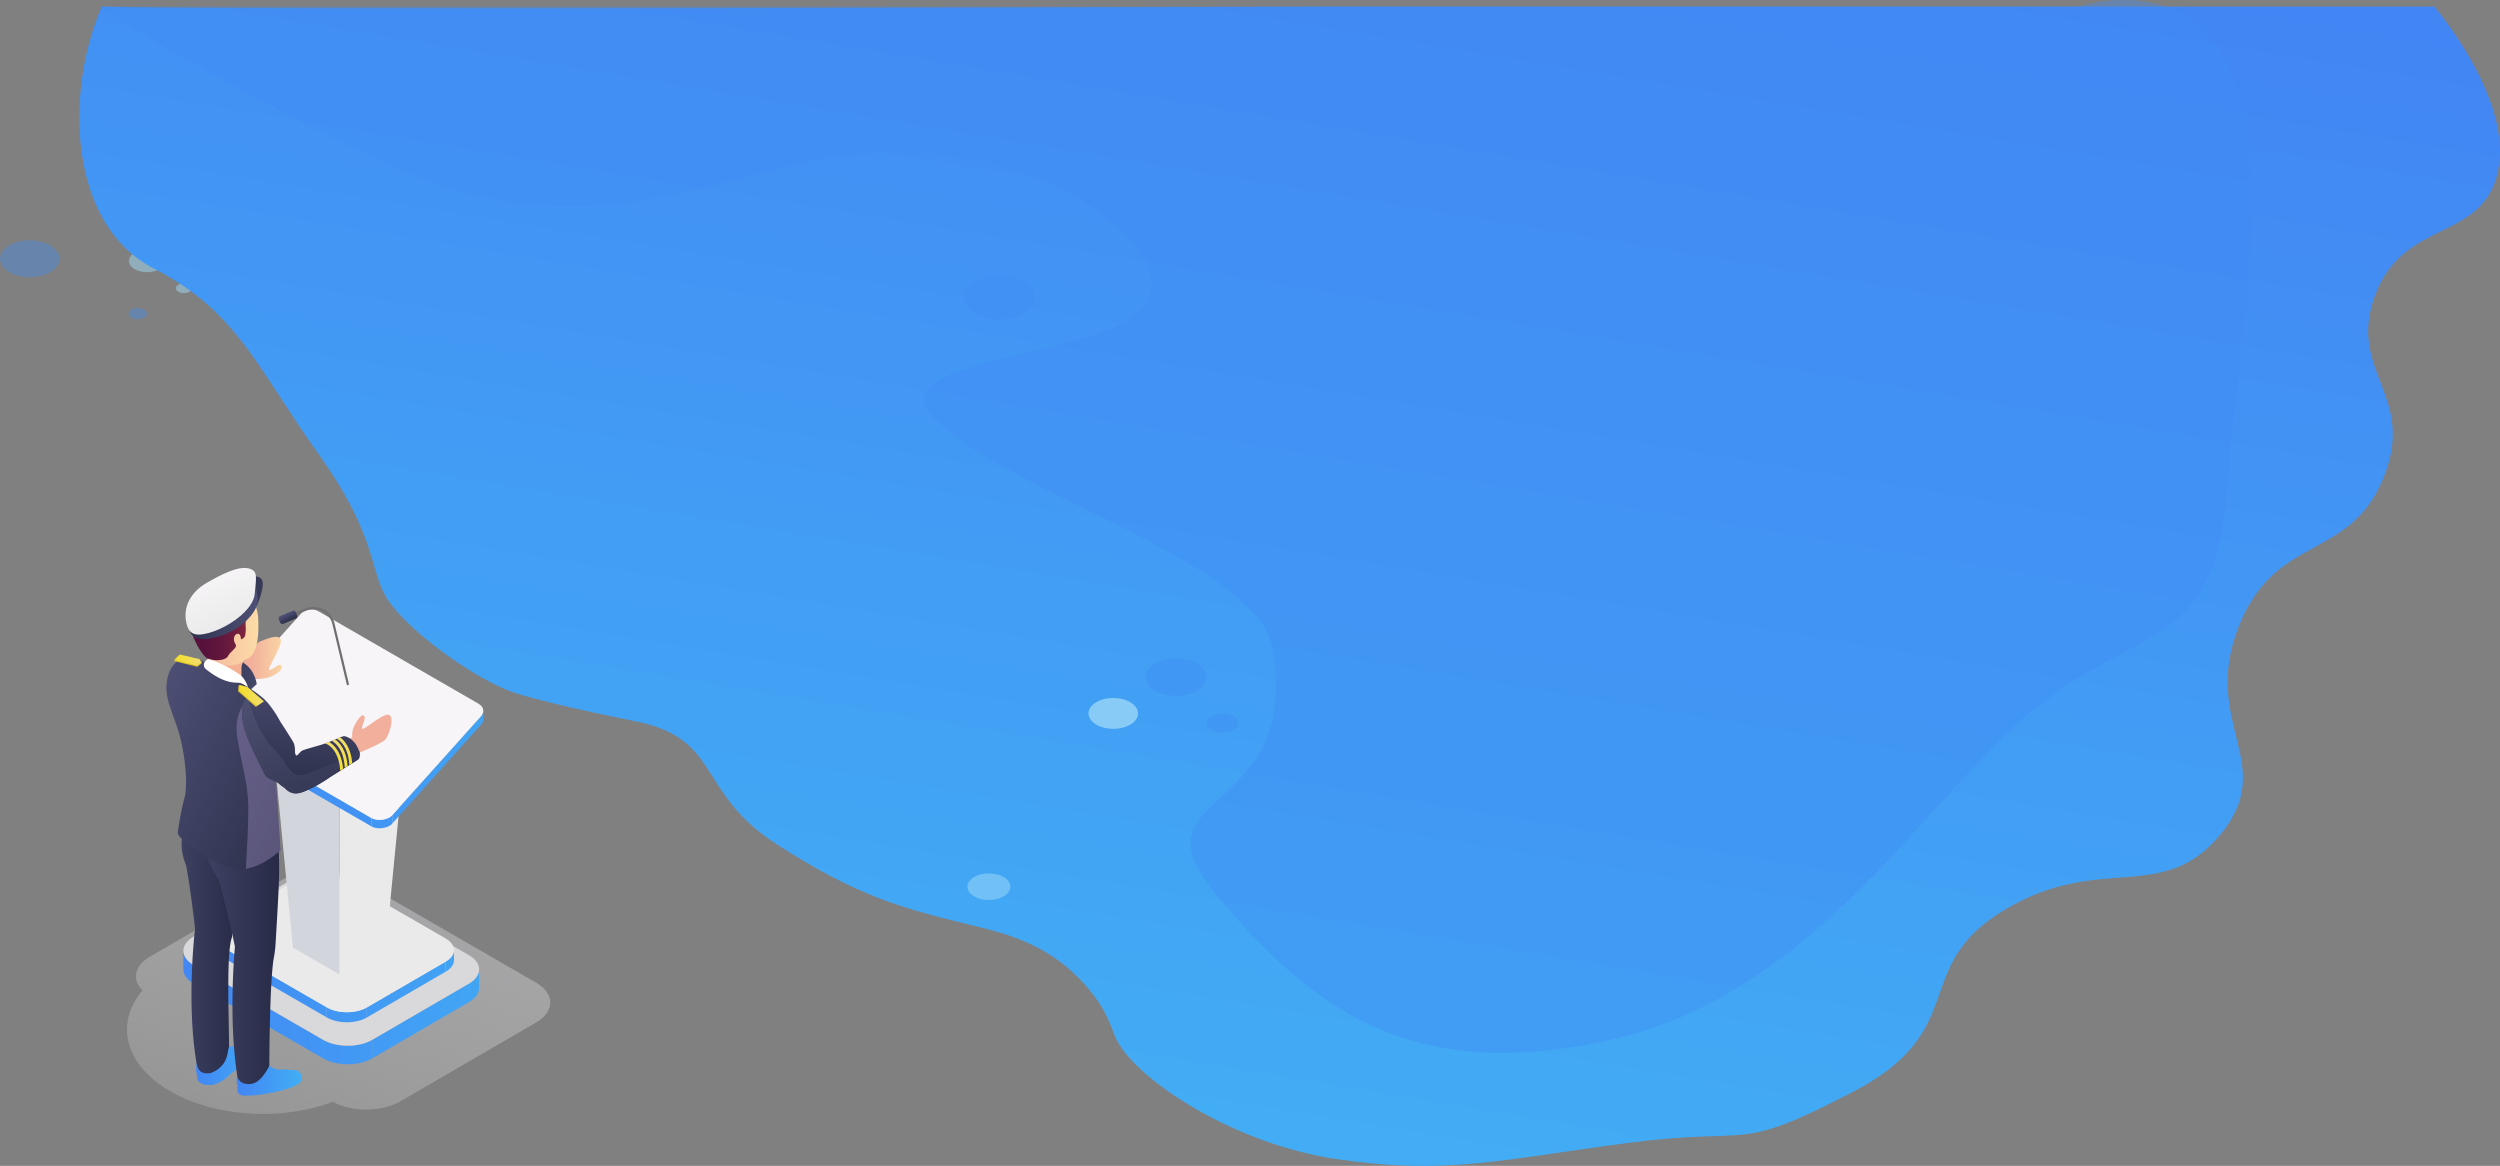 <svg xmlns="http://www.w3.org/2000/svg" xmlns:xlink="http://www.w3.org/1999/xlink" width="2196.616" height="1024.413" viewBox="0 0 2196.616 1024.413"><rect x="0" y="0" width="2196.616" height="1024.413" fill="#808080" stroke="none"/><defs><linearGradient id="a" x1="0.673" y1="0.227" x2="-0.241" y2="1.714" gradientUnits="objectBoundingBox"><stop offset="0" stop-color="#cacacd"/><stop offset="1" stop-color="#eaeaea" stop-opacity="0"/></linearGradient><linearGradient id="b" x1="-2.206" y1="0.466" x2="39.252" y2="0.939" gradientUnits="objectBoundingBox"><stop offset="0" stop-color="#4285f4"/><stop offset="1" stop-color="#42b0f4"/></linearGradient><linearGradient id="c" x1="-30.7" y1="0.149" x2="11.473" y2="0.626" xlink:href="#b"/><linearGradient id="d" x1="-2.198" y1="0.372" x2="2.176" y2="0.58" xlink:href="#b"/><linearGradient id="e" x1="-0.265" y1="0.461" x2="3.007" y2="0.628" xlink:href="#b"/><linearGradient id="f" x1="-3.367" y1="0.197" x2="5.273" y2="0.835" xlink:href="#b"/><linearGradient id="g" x1="-6.143" y1="0.406" x2="44.577" y2="1.123" xlink:href="#b"/><linearGradient id="h" x1="-34.656" y1="0.009" x2="17.003" y2="0.731" xlink:href="#b"/><linearGradient id="i" x1="-2.616" y1="0.338" x2="2.753" y2="0.617" xlink:href="#b"/><linearGradient id="j" x1="-0.577" y1="0.441" x2="3.438" y2="0.66" xlink:href="#b"/><linearGradient id="k" x1="-4.194" y1="0.013" x2="6.413" y2="1.061" xlink:href="#b"/><linearGradient id="l" x1="-116.151" y1="8.722" x2="42.48" y2="-2.46" xlink:href="#b"/><linearGradient id="m" x1="-5.735" y1="1.487" x2="46.202" y2="-6.733" xlink:href="#b"/><linearGradient id="n" x1="-1.991" y1="1.347" x2="2.275" y2="-0.103" xlink:href="#b"/><linearGradient id="o" x1="-0.131" y1="0.91" x2="2.335" y2="-0.692" xlink:href="#b"/><linearGradient id="p" x1="-6.974" y1="5.391" x2="11.146" y2="-6.555" xlink:href="#b"/><linearGradient id="q" x1="0.243" y1="-1.557" x2="1.17" y2="-1.557" gradientUnits="objectBoundingBox"><stop offset="0" stop-color="#f2b09c"/><stop offset="1" stop-color="#fcdda7"/></linearGradient><linearGradient id="r" x1="0.455" y1="-0.636" x2="1.2" y2="-0.636" gradientUnits="objectBoundingBox"><stop offset="0" stop-color="#2e324d"/><stop offset="1" stop-color="#4d4f75"/></linearGradient><linearGradient id="s" x1="1.597" y1="-1.963" x2="1.221" y2="-2.992" gradientUnits="objectBoundingBox"><stop offset="0" stop-color="#f3de2c"/><stop offset="1" stop-color="#f3de6f"/></linearGradient><linearGradient id="t" x1="1.659" y1="-1.905" x2="1.296" y2="-2.905" xlink:href="#s"/><linearGradient id="u" x1="1.673" y1="-1.904" x2="1.343" y2="-2.872" xlink:href="#s"/><linearGradient id="v" x1="180.356" y1="74.877" x2="181.095" y2="74.877" xlink:href="#q"/><linearGradient id="w" x1="0" y1="0.502" x2="1" y2="0.502" xlink:href="#b"/><linearGradient id="x" x1="0" y1="0.501" x2="1" y2="0.501" xlink:href="#b"/><linearGradient id="y" x1="-0.003" y1="0.501" x2="0.999" y2="0.501" xlink:href="#q"/><linearGradient id="z" y1="0.5" x2="0.998" y2="0.5" gradientUnits="objectBoundingBox"><stop offset="0" stop-color="#3f4162"/><stop offset="1" stop-color="#272b47"/></linearGradient><linearGradient id="aa" x1="0" y1="0.5" x2="1" y2="0.5" xlink:href="#z"/><linearGradient id="ab" x1="0.919" y1="0.937" x2="-0.007" y2="0.051" xlink:href="#r"/><linearGradient id="ac" x1="0.001" y1="0.501" x2="1.001" y2="0.501" gradientUnits="objectBoundingBox"><stop offset="0" stop-color="#54103c"/><stop offset="0.27" stop-color="#58123c"/><stop offset="0.55" stop-color="#65193d"/><stop offset="0.83" stop-color="#7a243e"/><stop offset="1" stop-color="#8a2d3f"/></linearGradient><linearGradient id="ad" x1="0" y1="0.5" x2="0.999" y2="0.5" xlink:href="#ac"/><linearGradient id="ae" x1="0.445" y1="0.821" x2="0.585" y2="-0.294" xlink:href="#r"/><linearGradient id="af" x1="0.849" y1="1.234" x2="-0.046" y2="-0.714" gradientUnits="objectBoundingBox"><stop offset="0" stop-color="#2e324d"/><stop offset="1" stop-color="#5c5e81"/></linearGradient><linearGradient id="ag" x1="0.902" y1="1.279" x2="0.313" y2="0.038" xlink:href="#s"/><linearGradient id="ah" x1="0.872" y1="1.221" x2="0.299" y2="0.012" xlink:href="#s"/><linearGradient id="ai" x1="0.815" y1="1.172" x2="0.299" y2="-0.022" xlink:href="#s"/><linearGradient id="aj" x1="0" y1="0.501" x2="1" y2="0.501" xlink:href="#s"/><linearGradient id="ak" x1="0" y1="0.5" x2="1" y2="0.5" xlink:href="#s"/><linearGradient id="al" x1="0" y1="0.501" x2="1" y2="0.501" xlink:href="#r"/><linearGradient id="am" x1="0.685" y1="0.86" x2="0.33" y2="0.098" gradientUnits="objectBoundingBox"><stop offset="0" stop-color="#eaeaea"/><stop offset="1" stop-color="#f7f5f7"/></linearGradient><linearGradient id="an" x1="0.562" y1="0.869" x2="0.43" y2="0.089" xlink:href="#r"/><linearGradient id="ao" x1="0.698" y1="-0.073" x2="0.324" y2="1.01" xlink:href="#b"/></defs><g transform="translate(-745.783 6.589)"><path d="M553.734,435.309,394.262,343.223c-16.708-9.651-43.735-9.651-60.348,0L214.668,412.517c-13.885,8.068-16.041,20.332-6.638,29.773-8.659,10.261-13.58,21.934-13.58,34.332,0,40.893,53.405,74.062,119.285,74.062a176.236,176.236,0,0,0,61.55-10.586c16.8,9.155,43.144,9.022,59.452-.458l119.227-69.293C570.576,460.639,570.481,444.98,553.734,435.309Z" transform="translate(662.931 421.419)" fill-rule="evenodd" opacity="0.5" fill="url(#a)"/><g transform="translate(906.895 761.791)"><path d="M220.41,389.749V373.46c0,4.539,2.975,9.1,8.984,12.569v16.289C223.443,398.751,220.391,394.193,220.41,389.749Z" transform="translate(-220.41 -306.37)" fill="url(#b)"/><path d="M360.861,382v16.289c0,4.482-2.956,8.964-8.831,12.379V394.379C357.9,391.022,360.842,386.539,360.861,382Z" transform="translate(-100.987 -298.621)" fill="url(#c)"/><path d="M392.523,388.82l-.038,16.289L307.38,454.566l.038-16.289Z" transform="translate(-141.499 -293.005)" fill="url(#d)"/><path d="M338.969,445.989l-.057,16.289L225.12,396.589l.038-16.289Z" transform="translate(-216.136 -300.736)" fill="url(#e)"/><path d="M327.906,414.45v16.289c-11.864,6.885-31.147,6.885-43.106,0V414.45C296.759,421.335,316.061,421.335,327.906,414.45Z" transform="translate(-161.987 -269.178)" fill="url(#f)"/><path d="M471.265,409.133c11.94,6.9,12,18.082.153,24.967l-85.105,49.457c-11.845,6.885-31.147,6.885-43.087,0L229.415,417.849c-11.921-6.885-12-18.062-.134-24.948l85.105-49.438c11.845-6.9,31.147-6.9,43.068,0Z" transform="translate(-220.393 -338.285)" fill="#d9d9db"/></g><g transform="translate(932.911 760.141)"><path d="M234.05,374.93v-8.85c0,3.7,2.441,7.4,7.343,10.223v8.85C236.491,382.331,234.05,378.63,234.05,374.93Z" transform="translate(-234.05 -311.416)" fill="url(#g)"/><path d="M348.5,373.1v8.85c0,3.662-2.422,7.305-7.21,10.09v-8.85C346.077,380.405,348.481,376.724,348.5,373.1Z" transform="translate(-136.748 -305.046)" fill="url(#h)"/><path d="M374.29,378.69l-.019,8.85-69.351,40.3.038-8.85Z" transform="translate(-169.747 -300.547)" fill="url(#i)"/><path d="M330.644,425.279l-.019,8.85L237.89,380.59l.038-8.85Z" transform="translate(-230.566 -306.853)" fill="url(#j)"/><path d="M321.644,399.52v8.85c-9.651,5.608-25.367,5.608-35.114,0v-8.85C296.257,405.128,311.974,405.128,321.644,399.52Z" transform="translate(-186.433 -281.075)" fill="url(#k)"/><path d="M438.444,395.231c9.746,5.627,9.785,14.725.133,20.332l-69.332,40.3c-9.67,5.608-25.387,5.608-35.114,0L241.4,402.327c-9.727-5.608-9.785-14.706-.114-20.332l69.332-40.283c9.651-5.722,25.367-5.722,35.095,0Z" transform="translate(-234.035 -337.42)" fill="#eaeaea"/></g><path d="M379.092,291.354l-58.651,34.084L261.41,291.373l58.67-34.1Z" transform="translate(723.686 349.426)" fill="#ffd7d7" stroke="#ef4343" stroke-miterlimit="10" stroke-width="1"/><path d="M292.33,483.993l.057-174.769,58.651-34.084L332.994,460.361Z" transform="translate(751.741 365.64)" fill="#eaeaea"/><path d="M261.41,275.15l18.062,185.221,40.912,23.613.057-174.769Z" transform="translate(723.686 365.649)" fill="#d2d5db"/><g transform="translate(930.604 528.955)"><path d="M359.608,262.9v7.42a7.362,7.362,0,0,1-2.1,4.807v-7.42a7.172,7.172,0,0,0,2.1-4.806Z" transform="translate(-119.723 -173.849)" fill="url(#l)"/><path d="M232.84,273.929V266.49c0,3.471,2.174,6.771,6.409,9.212v7.42C235.053,280.681,232.84,277.381,232.84,273.929Z" transform="translate(-232.84 -170.591)" fill="url(#m)"/><path d="M394.629,265.72l-.019,7.42L316.6,359.98l.019-7.42Z" transform="translate(-156.842 -171.862)" fill="url(#n)"/><path d="M371.2,349.554l-.019,7.419L236.2,279.04l.019-7.42Z" transform="translate(-229.791 -166.509)" fill="url(#o)"/><path d="M325.348,311v7.42c-3.815,4.177-13.122,5.36-18.368,2.327v-7.42C312.225,316.283,321.609,315.1,325.348,311Z" transform="translate(-165.57 -130.206)" fill="url(#p)"/><path d="M468.285,298.892c4.883,2.823,5.722,7.305,2.327,11.177L392.6,397.005c-3.815,4.177-13.122,5.36-18.368,2.327L239.252,321.4c-7.057-4.082-8.411-10.567-3.376-16.174l77.056-85.83c2.937-3.281,10.3-4.215,14.419-1.907Z" transform="translate(-232.825 -216.211)" fill="#f7f5f7"/></g><path d="M247.36,253.813s10.757-18.921,15.736-20.828,16.517-7.152,18.329-1.907-11.444,24.91-10.033,26.588,9.994-7.458,10.929-2.9-9.212,9.537-14.019,10.357a57.218,57.218,0,0,1-9.88.744l-6.161,3.242Z" transform="translate(710.938 324.177)" fill="url(#q)"/><path d="M288.661,260.3l-8.049,7.439-2.289,2.117-1.373,1.278-2.289,2.117-1.354,1.221-2.212,2.117L256.18,290.355l5.836,11.349s-38.833-1.24-45.776-16.937l37.937-30.517,2.766-2.06,2.079-1.507,2.613-1.907,1.43-1.049,2.575-1.907,8.144-5.989S286.068,244.35,288.661,260.3Z" transform="translate(682.702 334.174)" fill="url(#r)"/><path d="M258.347,264.94l-2.289,2.117c-3.815-15.411-11.349-20.542-15.259-22.24l2.575-1.907C247.876,245.39,254.533,251.264,258.347,264.94Z" transform="translate(704.986 336.969)" fill="url(#s)"/><path d="M256.617,266.919l-2.289,2.117c-4.005-16.022-11.787-21.1-15.678-22.659l2.613-1.907C245.86,246.835,252.669,252.71,256.617,266.919Z" transform="translate(703.035 338.384)" fill="url(#t)"/><path d="M255.251,268.652l-2.212,2.1c-4.635-17.662-13.943-21.61-16.9-22.43l2.766-2.06C243.312,248.225,250.96,253.68,255.251,268.652Z" transform="translate(700.758 340.008)" fill="url(#u)"/><path d="M299.722,301.55s29.049-11.33,31.891-15.6c3.548-5.3,7.629-19.741,2.479-21.19s-21.515,13.447-23.174,12.226,4.883-10.967.515-11.806c-2.289-.42-8.564,9.308-9.136,13.943a24.115,24.115,0,0,0-.343,5.608L294,287.569Z" transform="translate(753.256 356.701)" fill="url(#v)"/><path d="M282.955,420.4a8.277,8.277,0,0,0-.572-2c-1.278-3.071-8.049-2.575-17.891-.9a141.66,141.66,0,0,1-15.869,1.907l-21.1,10.834s-2.594,8.907-.267,13.962V446.5a.745.745,0,0,0,0,.21,1.087,1.087,0,0,1,0,.286c.343,1.221,1.755,4.406,7.133,5.341a8.6,8.6,0,0,0,1.011.133,1.576,1.576,0,0,0,.42,0,33.946,33.946,0,0,0,4.024,0l1.316-.134a31.662,31.662,0,0,0,12.7-6.924,2.935,2.935,0,0,0,.381-.343,58.365,58.365,0,0,1,5.283-4.539c4.311-2.537,10.509-4.711,16.422-7.629a17.359,17.359,0,0,0,4.158-2.8c.191-.191.381-.42.572-.572l.343-.343c.114-.153.21-.343.343-.5l.668-.954c.1-.191.191-.343.248-.477l.21-.439a2.238,2.238,0,0,0,.172-.458h0a8.123,8.123,0,0,0,.343-2.232v-3.815Z" transform="translate(691.822 494.173)" fill="url(#w)"/><path d="M299.7,431.713c-2.537-1.774-12.417-1.64-17.49-1.64a15.754,15.754,0,0,1-9.384-4.063s-22.888,1.774-25.959,6.714a12.817,12.817,0,0,0-1.183,10.967v4.349a4.6,4.6,0,0,0,2.48,4.215,6.792,6.792,0,0,0,2.136.591,75.057,75.057,0,0,0,15.488-.744s23.212-2.9,33.55-9.537C304.773,439.133,300.958,432.571,299.7,431.713Z" transform="translate(708.761 503.101)" fill="url(#x)"/><path d="M274.416,262.011l-.267.267a9.327,9.327,0,0,1-3.262,2.232l-.248.1a6.045,6.045,0,0,0-1.24.687h0a4.2,4.2,0,0,0-.954.763h0a9.174,9.174,0,0,0-2.67,6.58v6.657l-4.845.629-3.09.381-1.144.153-19.245-9.708-1.068-5.379-.114-.648.782-1.812s-11.444-19.932-10.357-27.9,9.994-17.319,30.422-23c12.283-3.357,18.234.21,20.981,5.588a37.593,37.593,0,0,1,2.46,12.207C281.435,249.251,278.135,258.082,274.416,262.011Z" transform="translate(692.122 307.739)" fill="url(#y)"/><path d="M263.732,240.1a9.174,9.174,0,0,0-2.67,6.58v6.657l-4.845.629-3.09.381-1.144.153-19.245-9.708-1.068-5.379C248.989,249.042,260.356,242.6,263.732,240.1Z" transform="translate(696.702 333.793)" fill="#ed827a" opacity="0.37"/><path d="M223.579,346.526c4.559,24.91,7.839,55.809,7.839,55.809s-7.629,61.874.935,115.775c.381,2.556,1.259,7.935,4.539,10.033a12.3,12.3,0,0,0,10.567,0l.477-.248c12.76-7,11.444-16.06,13.351-21.992,0-23.975-2.556-82.969,2.537-95.939l4.558-52.28L266.723,320.3H220.947v.134l-.229-.134S216.789,330.275,223.579,346.526Z" transform="translate(685.739 407.187)" fill="url(#z)"/><path d="M230.54,327.13a73.356,73.356,0,0,0,9.88,23.918c.877,1.316,1.659,2.67,2.422,4.025.153.629,2.384,8.984,5.15,20.218s6.142,25.329,8.526,37.327c-1.316,15.03-5.035,67.691,2.041,113.315a8.373,8.373,0,0,0,6.008,6.79,14.612,14.612,0,0,0,5.035.534,12.622,12.622,0,0,0,4.215-.992c7.5-3.147,12.913-15.144,12.913-15.144s.191-75.759,4.12-95.634a90.206,90.206,0,0,0,1.373-11.444c.725-12.188,2.06-34.332,2.461-43.678a382.648,382.648,0,0,0,.286-40.054l-37.479.458Z" transform="translate(695.677 412.64)" fill="url(#aa)"/><path d="M222.589,301.44c6.027,18.349,9.422,48.484,5.722,61.035a227.336,227.336,0,0,0-5.722,30.422c3.414,9.441,35.381,29.888,53.215,31.452a27.029,27.029,0,0,0,6.561-.248c15.7-2.327,30.422-16.27,30.422-16.27s-3.4-51.651-5.512-84.686c-1.411-21.953-4.654-35.648-6.695-42.343a51.956,51.956,0,0,0-1.7-4.978c-1.907-2.479-7.534-6.695-14.706-11.444h-.153c-4.806-3.2-10.281-6.6-15.793-9.842h0c-7.324-4.349-14.725-8.411-20.637-11.444-.687-.343-1.354-.648-1.907-.935a48.1,48.1,0,0,0-9.079-3.719c-8.411-1.564-19.665,2.861-23.06,18.1S216.581,283.073,222.589,301.44Z" transform="translate(679.405 332.645)" fill="url(#ab)"/><path d="M254.921,345.3c1.068,14.1-1.087,49.266-1.907,61.855,15.7-2.327,30.422-16.27,30.422-16.27s-3.4-51.651-5.512-84.686c-1.411-21.953-4.654-35.648-6.695-42.343l-2.8-3.185L256.39,256.86s-14.706,10.452-10.8,34.961S253.624,328,254.921,345.3Z" transform="translate(708.736 349.626)" fill="#b69ed7" opacity="0.33"/><path d="M299.78,219.84" transform="translate(758.5 316.036)" fill="#ccc"/><path d="M278.787,225.3a41.963,41.963,0,0,1-5.035,9.289,7.285,7.285,0,0,0-1.183,2.193h0c-.782,2.308-.229,4.73-.21,7.629v.439c0,.9-.267,2.785-.42,4.387a4.616,4.616,0,0,1-2.995,3.815l-.9.305s.229-3.815-1.907-4.787-6.561,2.975-2.67,9.308c1.7,2.8-4.9,6.332-6.6,9.975-1.488,3.166-6.9,3.948-10.414,3.815a26.146,26.146,0,0,1-7.439-1.43c-4.5-1.526-14.152-17.91-15.163-28.61-.9-9.88.763-10.8,3.815-12.3a12.684,12.684,0,0,1,5.722-13.161c8.507-5.722,23.594-16.956,39.92-9.537,3.548,1.6,5.836,2.136,6.657,10.242h0a16.88,16.88,0,0,1-1.183,8.43Z" transform="translate(689.391 301.822)" fill="url(#ac)"/><path d="M276.894,225.255a41.963,41.963,0,0,1-5.035,9.289,7.285,7.285,0,0,0-1.183,2.193s-44.117,25.978-44.746-7.362a12.684,12.684,0,0,1,5.722-13.161c8.507-5.722,23.594-16.956,39.92-9.537,3.548,1.6,5.836,2.136,6.657,10.242h0A16.879,16.879,0,0,1,276.894,225.255Z" transform="translate(691.284 301.867)" fill="url(#ad)"/><path d="M231.268,240.862l1.907-1.812c14.992,3.681,29.506,14.534,29.506,14.534a25.215,25.215,0,0,1,5.894,10.033l-2.67-1.736a12.016,12.016,0,0,0-4.635-1.907c-1.049-.153-3.4-.267-3.4-.267-10.509-.153-20.981-7.5-26.436-12.016a4.616,4.616,0,0,1-.172-6.828Z" transform="translate(695.044 333.466)" fill="#fff"/><path d="M284.61,270.45" transform="translate(744.736 361.957)" fill="none" stroke="#381e1e" stroke-miterlimit="10" stroke-width="0.7"/><path d="M295,245.52" transform="translate(754.163 339.337)" fill="none" stroke="#381e1e" stroke-miterlimit="10" stroke-width="0.7"/><path d="M255.848,422.84a6.574,6.574,0,0,1-.668.954A11.088,11.088,0,0,0,255.848,422.84Z" transform="translate(718.033 500.225)" fill="#474747"/><path d="M255.163,423.836c.134-.153.21-.343.343-.5-.21.267-.42.534-.687.839C254.934,424.084,255.03,423.95,255.163,423.836Z" transform="translate(717.707 500.679)" fill="#474747"/><path d="M350.116,311.611a53.886,53.886,0,0,1-5.817,3.815l-2.537,1.583c-.477.286-1.011.61-1.507.954l-2.537,1.545-1.45.916-2.537,1.583c-2.937,1.907-6.046,3.815-9.079,5.722a125,125,0,0,1-16.613,9.861l-.763.381c-8.411,3.815-14.877,7-22.335-.8h0a53.156,53.156,0,0,1-6.122-4.711c-5.15-2.861-9.651-3.4-11.692-7.8-2.327-5.093-9.537-18.5-14.305-30.327a.354.354,0,0,0-.134-.267c-.191-.42-.324-.858-.5-1.278l-.248-.648c-.477-1.163-.9-2.327-1.3-3.49-.153-.439-.305-.9-.439-1.354a.454.454,0,0,0-.114-.305c-4.253-13.656-3.49-25.539,2.594-29.659a10.414,10.414,0,0,1,8.354-1.3c3.185.629,6.542,3.414,9.88,7.4h0a99.594,99.594,0,0,1,10.109,15.392c5.073,7.782,10.395,16.06,11.558,18.31,1.64,3.166,1.3,7.133,1.488,9.537.305.8.572,1.43.763,1.907,1.659.534,3.09-2.88,5.436-4.158s13.866-4.063,20.485-6.37c.877-.286,1.64-.572,2.308-.839l.858-.381,2.289-.954,2.956-1.24,1.526-.648c1.068-.458,2.079-.877,2.937-1.2A17.6,17.6,0,0,1,336.9,291.7c1.564-.153,7.8,2.117,11.215,8.278a.115.115,0,0,0,0,.114,18.748,18.748,0,0,1,2.06,4.444,7.655,7.655,0,0,1,.286.877,10.357,10.357,0,0,1-.343,6.2Z" transform="translate(710.987 348.547)" fill="url(#ae)"/><path d="M350.116,310.8c-.21.572-13.142,8.354-25.463,16.155a125.011,125.011,0,0,1-16.613,9.861l-.763.381c-8.411,3.815-14.877,7-22.335-.8h0a53.17,53.17,0,0,1-6.122-4.711c-5.15-2.861-9.651-3.4-11.692-7.8-2.327-5.093-9.537-18.5-14.3-30.327a.354.354,0,0,0-.134-.267c-.191-.42-.324-.858-.5-1.278l-.248-.648c-.477-1.163-.9-2.327-1.3-3.49-.153-.439-.305-.9-.439-1.354a.454.454,0,0,0-.114-.305c-4.253-13.657-3.49-25.539,2.594-29.659.286,1.144,7.324,29.735,20.981,43.6s15.716,24.986,24.032,24.986c7.973,0,41.561-14.782,52.623-21.419a7.616,7.616,0,0,1,.286.877A10.357,10.357,0,0,1,350.116,310.8Z" transform="translate(710.987 349.354)" fill="url(#af)"/><path d="M304.679,297.815l-2.537,1.583c-.954-15.354-7.629-21.133-11.062-23.117,1.068-.458,2.079-.877,2.937-1.2C297.985,277.979,303.516,284.464,304.679,297.815Z" transform="translate(750.606 366.158)" fill="url(#ag)"/><path d="M302.741,299.462l-2.537,1.545c-.9-16.289-8.259-21.972-11.444-23.727l2.956-1.24C295.684,278.825,301.635,285.31,302.741,299.462Z" transform="translate(748.501 367.029)" fill="url(#ah)"/><path d="M301.4,300.879l-2.537,1.583c-1.3-20.084-12.55-23.708-13.027-23.861v-.191c.877-.286,1.64-.572,2.308-.839l.858-.382C292.935,279.422,299.992,285.563,301.4,300.879Z" transform="translate(745.852 368.072)" fill="url(#ai)"/><path d="M246.956,251.26l-.954.668-.362,4.921,15.621,13.771.877-.763-11.9-15.011Z" transform="translate(709.377 343.973)" fill="#ddc32c"/><path d="M267.874,265.718l-14.4-12.665-6.962-1.793-.381,5.169,15.564,13.428Z" transform="translate(709.822 343.973)" fill="url(#aj)"/><path d="M240.271,241.586v1.163l-3.834,3.09-20.218-5.016.114-1.163,19.131,1.259Z" transform="translate(682.684 333.448)" fill="#ddc32c"/><path d="M220.915,237.23l17.2,3.91,2.1,2.651-4.024,3.242-19.913-5.169Z" transform="translate(682.738 331.243)" fill="url(#ak)"/><path d="M248.89,202.426s9.251-3.509,13.676.191c5.531,4.616-3.7,24.8-3.7,24.8Z" transform="translate(712.326 298.871)" fill="#373a56"/><path d="M223.33,248.454s1.7,9.251,16.67,7.057,30.384-10.548,38.833-22.564,1.736-17.166,2.594-27.18-6.161-.248-6.161-.248Z" transform="translate(689.135 299.171)" fill="url(#al)"/><path d="M241.069,254.408c17.643-4.559,40.054-20.332,41.16-34.713s3.376-20.084-5.627-22.278-24.395,5.722-36.564,12.76c-14.038,8.068-20.1,20.447-18.349,32.634S228.881,257.574,241.069,254.408Z" transform="translate(687.379 295.354)" fill="url(#am)"/><path d="M321.594,282.342l-12.607-52.89a18.082,18.082,0,0,0-24.3-12.607l-16.537,6.618" transform="translate(729.802 312.147)" fill="none" stroke="#707070" stroke-linecap="round" stroke-miterlimit="10" stroke-width="2"/><rect width="16.155" height="7.305" rx="1.92" transform="matrix(0.921, -0.389, 0.389, 0.921, 989.923, 535.601)" fill="url(#an)"/><path d="M211.313,70.266c8.812,0,15.964-4.444,15.964-9.918s-7.152-9.918-15.964-9.918-15.983,4.425-15.983,9.918S202.483,70.266,211.313,70.266Z" transform="translate(663.729 162.325)" fill="#a1daf8" fill-rule="evenodd" opacity="0.5"/><path d="M223.951,74.579c3.815,0,6.981-1.907,6.981-4.33s-3.128-4.33-6.981-4.33-6.981,1.907-6.981,4.33S220.1,74.579,223.951,74.579Z" transform="translate(683.364 176.38)" fill="#a1daf8" fill-rule="evenodd" opacity="0.5"/><path d="M67.39,32.745c4.425,0,8.03-2.232,8.03-4.978s-3.6-5-8.03-5-8.03,2.232-8.03,5S62.946,32.745,67.39,32.745Z" transform="translate(799.359 241.228)" fill="#428cf4" fill-rule="evenodd" opacity="0.39"/><path d="M658.689,378.384c11.444,0,20.809-5.722,20.809-12.913s-9.327-12.932-20.809-12.932-20.809,5.722-20.809,12.932S647.207,378.384,658.689,378.384Z" transform="translate(1065.27 436.44)" fill="#428cf4" fill-rule="evenodd" opacity="0.39"/><path d="M633.9,380.518c5.722,0,10.319-2.861,10.319-6.39S639.6,367.72,633.9,367.72s-10.3,2.88-10.3,6.409S628.178,380.518,633.9,380.518Z" transform="translate(1052.313 450.213)" fill="#428cf4" fill-rule="evenodd" opacity="0.39"/><path d="M1435.716,895.6c-95.266-13.553-181.549-73.028-196.255-107.131-4.043-9.384-7.458-21.858-19.169-37.06-30.8-40.054-67.32-51.895-101.423-60.192-67.157-16.327-104.048-25.707-176.418-72.025S894.094,525.82,817.458,510.581c-13.466-2.689-92.614-18.736-114.434-28.14-34.6-14.934-84.888-51.925-102.435-77.731S592.61,350.5,538.754,275.231,468.463,150.78,394.142,112.588s-78.45-153.8-45.418-229.95c81.822,3.458,1083.766,0,1083.766,0h965.658s69.106,80.577,56.127,143.918S2371.487,68.3,2346.23,136s37.185,88.05,7.016,161.366-95.767,47.708-127.689,131.9,35.781,119.27-15.435,181.01-104.888,15.435-189.429,65.949-28.037,105.119-133.3,159.963-84.93,30.049-197.848,44.9S1530.982,909.156,1435.716,895.6Z" transform="translate(486.5 116.568)" fill="url(#ao)"/><path d="M-11.024-79.092S94.028-10.405,241.831,59.123s252.878,25.457,360.986,0,227.521-3.7,293.76,67.858C922.692,155.143,920.8,187.6,877.2,204.545c-67.155,26.173-193.279,33.929-157.4,74.7,59.213,67.241,286.663,127.721,300.185,205.344,26.53,152.2-129.544,122.311-47.937,218.45s168.076,166.453,347.581,125.118,277.708-216.1,370.44-290.458,158.819-52.924,168.381-189.429S1899.4,98.7,1866.867-8.139s-138.55-70.953-138.55-70.953Z" transform="translate(843.786 78.298)" fill="#428cf4" opacity="0.39"/><ellipse cx="18.864" cy="11.711" rx="18.864" ry="11.711" transform="translate(1595.805 760.808)" fill="#a1daf8" opacity="0.5"/><ellipse cx="21.705" cy="13.485" rx="21.705" ry="13.485" transform="translate(1702.253 606.772)" fill="#a1daf8" opacity="0.5"/><path d="M690.413,271.779c14.744,0,26.7-7.42,26.7-16.575s-11.959-16.594-26.7-16.594-26.7,7.439-26.7,16.594S675.707,271.779,690.413,271.779Z" transform="translate(1088.706 333.067)" fill="#428cf4" fill-rule="evenodd" opacity="0.39"/><path d="M705.729,281.334c7.725,0,14.019-3.815,14.019-8.7s-6.294-8.717-14.019-8.717-14.019,3.91-14.019,8.717S697.985,281.334,705.729,281.334Z" transform="translate(1114.112 356.032)" fill="#428cf4" fill-rule="evenodd" opacity="0.39"/><path d="M611.156,101.147c17.319,0,31.376-8.717,31.376-19.493S628.474,62.18,611.156,62.18,579.78,70.9,579.78,81.654,593.818,101.147,611.156,101.147Z" transform="translate(1012.554 172.986)" fill="#428cf4" fill-rule="evenodd" opacity="0.39"/><ellipse cx="21.705" cy="13.485" rx="21.705" ry="13.485" transform="translate(1702.253 606.772)" fill="#a1daf8" opacity="0.5"/><path d="M50.9,43.425c14.4,0,26.092-7.248,26.092-16.193S65.245,11,50.9,11,24.79,18.248,24.79,27.212,36.482,43.425,50.9,43.425Z" transform="translate(720.993 193.549)" fill="#428cf4" fill-rule="evenodd" opacity="0.39"/></g></svg>